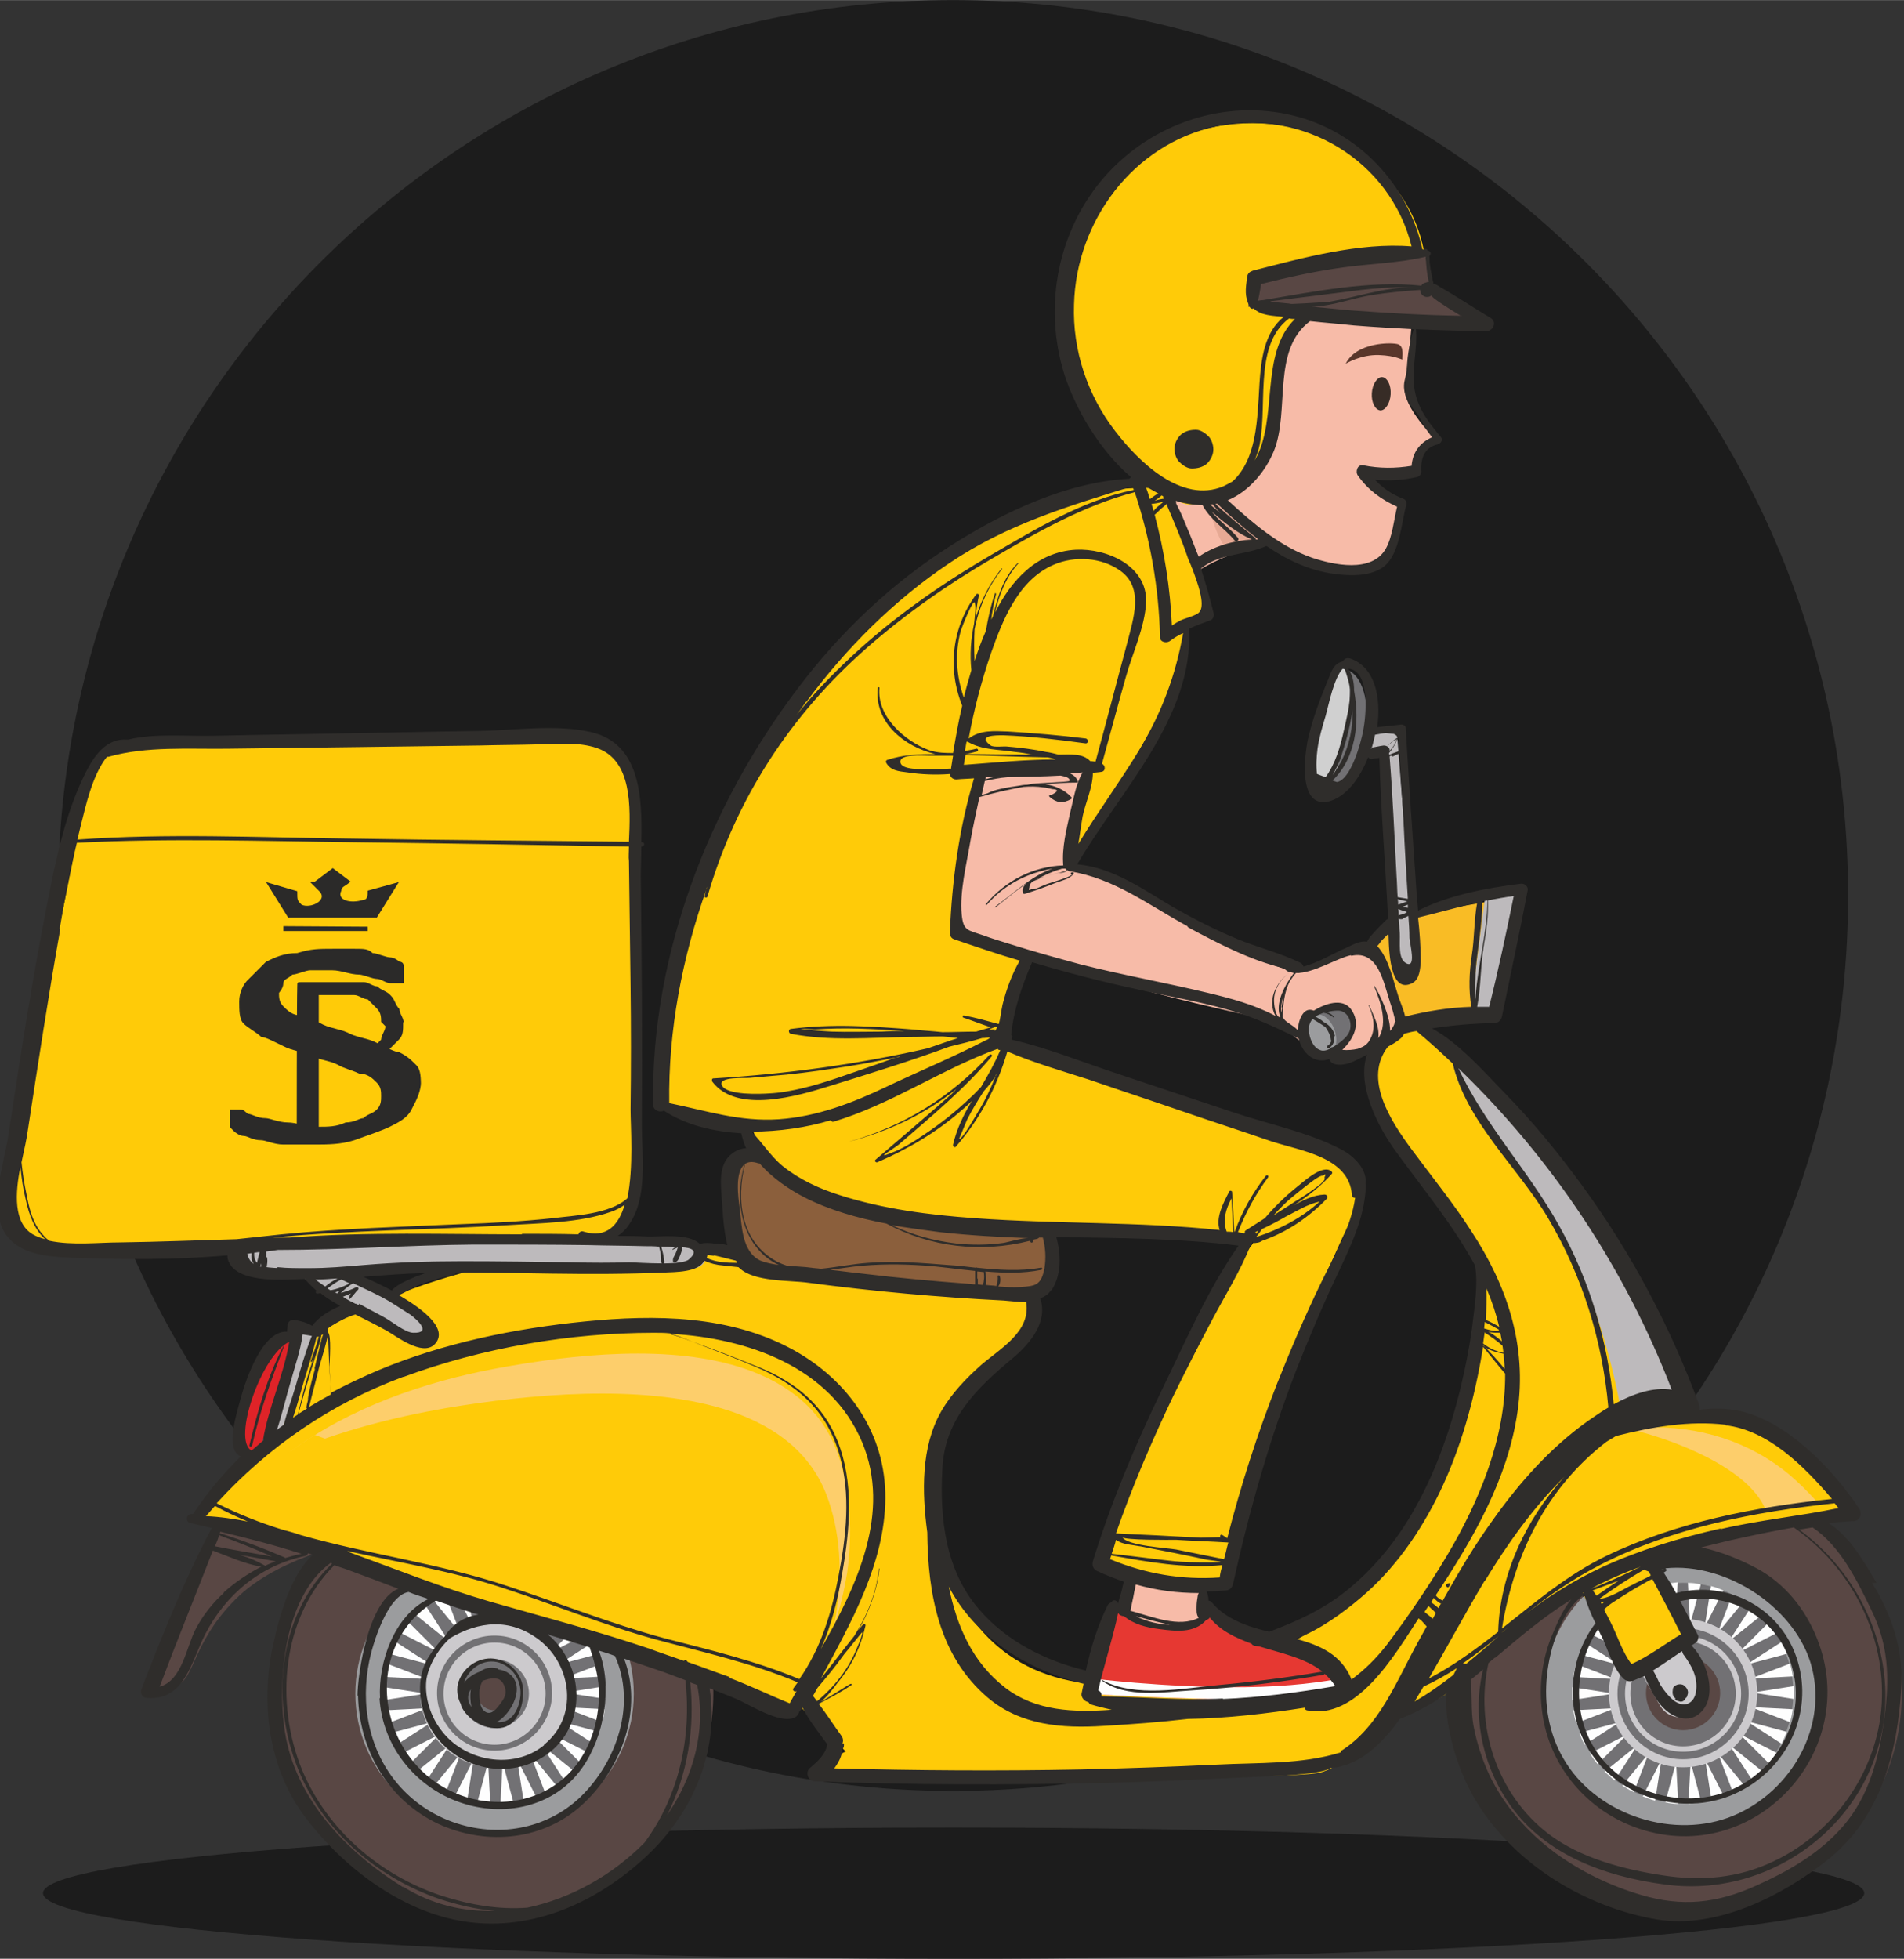 <?xml version="1.0" encoding="UTF-8"?> <!-- Creator: CorelDRAW 2020 (64-Bit) --> <svg xmlns="http://www.w3.org/2000/svg" xmlns:xlink="http://www.w3.org/1999/xlink" xmlns:xodm="http://www.corel.com/coreldraw/odm/2003" xml:space="preserve" width="133.692mm" height="137.479mm" style="shape-rendering:geometricPrecision; text-rendering:geometricPrecision; image-rendering:optimizeQuality; fill-rule:evenodd; clip-rule:evenodd" viewBox="0 0 3542 3642"><rect x="0" y="0" width="3542" height="3642" fill="#333333" stroke="none"/> <defs> <style type="text/css"> <![CDATA[ .str0 {stroke:#FFCB08;stroke-width:2;stroke-miterlimit:22.926} .fil0 {fill:#1C1C1C} .fil20 {fill:#2B2A29} .fil18 {fill:#2F2D2B} .fil15 {fill:#372C26} .fil16 {fill:#59362A} .fil1 {fill:#594744} .fil3 {fill:#727174} .fil12 {fill:#8B5F3C} .fil2 {fill:#9B9C9E} .fil11 {fill:#BDBABC} .fil5 {fill:#CCCACD} .fil17 {fill:#D0D0D0} .fil10 {fill:#DF2328} .fil14 {fill:#E63832} .fil9 {fill:#E6A994} .fil8 {fill:#F7BBA8} .fil13 {fill:#F9BC25} .fil7 {fill:#FDCE6B} .fil4 {fill:#FEFEFE} .fil6 {fill:#FFCB08} .fil19 {fill:#2B2A29;fill-rule:nonzero} ]]> </style> </defs> <g id="Слой_x0020_1">  <path class="fil0" d="M3438 1665c0,919 -745,1665 -1665,1665 -919,0 -1665,-745 -1665,-1665 0,-919 745,-1665 1665,-1665 919,0 1665,745 1665,1665z"></path> <path class="fil0" d="M1774 3642c936,0 1694,-54 1694,-122 0,-67 -758,-122 -1694,-122 -936,0 -1694,55 -1694,122 0,67 758,122 1694,122z"></path> <path class="fil1" d="M920 3555c224,0 407,-183 407,-407 0,-224 -183,-407 -407,-407 -224,0 -407,183 -407,407 0,224 183,407 407,407z"></path> <path class="fil2" d="M920 3408c143,0 259,-116 259,-259 0,-143 -116,-259 -259,-259 -143,0 -259,116 -259,259 0,143 116,259 259,259z"></path> <path class="fil3" d="M920 2943c113,0 205,92 205,205 0,113 -92,205 -205,205 -113,0 -205,-92 -205,-205 0,-113 92,-205 205,-205z"></path> <path class="fil4" d="M887 2945c8,-1 16,-2 24,-3l-4 78 -20 -75zm-42 11c8,-3 15,-5 23,-8l12 77 -35 -69 0 0 0 0zm-38 20l49 60 -28 -73c-7,4 -14,8 -21,12l0 0zm-33 27l61 49 -42 -65c-6,5 -12,11 -18,16l0 0 0 0zm-27 34c4,-7 9,-13 14,-20l55 55 -69 -35 0 0zm-19 39l75 20 -65 -42c-4,7 -7,15 -10,22l0 0 0 0zm-11 42c1,-8 3,-16 5,-24l73 28 -78 -4 0 0 0 0zm-2 43c0,-4 0,-8 0,-12 0,-4 0,-8 0,-12l77 12 -77 12 0 0zm7 43c-2,-8 -4,-16 -5,-24l78 -4 -73 28 0 0 0 0zm16 40l65 -42 -75 20c3,8 6,15 10,22l0 0zm24 36c-5,-6 -10,-13 -14,-20l69 -35 -55 55 0 0 0 0zm31 30c-6,-5 -12,-11 -18,-16l61 -49 -42 65 0 0 0 0zm36 23l28 -73 -49 60c7,4 14,9 21,12l0 0zm40 15c-8,-2 -16,-5 -23,-8l35 -69 -12 77 0 0 0 0zm43 6c-8,0 -16,-1 -24,-3l20 -75 4 78 0 0zm43 -3c-8,1 -16,2 -24,3l4 -78 20 75 0 0zm42 -11c-8,3 -15,5 -23,8l-12 -77 35 69 0 0zm38 -20l-49 -60 28 73c7,-4 14,-8 21,-12l0 0zm33 -27l-61 -49 42 65c6,-5 12,-11 18,-16l0 0 0 0zm27 -34c-4,7 -9,13 -14,20l-55 -55 69 35 0 0zm19 -39l-75 -20 65 42c4,-7 7,-15 10,-22l0 0 0 0zm11 -42c-1,8 -3,16 -5,24l-73 -28 78 4 0 0 0 0zm2 -43c0,4 0,8 0,12 0,4 0,8 0,12l-77 -12 77 -12 0 0zm-7 -42c2,8 4,16 5,24l-78 4 73 -28 0 0 0 0zm-16 -40l-65 42 75 -20c-3,-8 -6,-15 -10,-22l0 0 0 0zm-24 -36c5,6 10,13 14,20l-69 35 55 -55 0 0zm-31 -30c6,5 12,11 18,16l-61 49 42 -65 0 0 0 0zm-36 -23l-28 73 49 -60c-7,-4 -14,-9 -21,-12l0 0zm-40 -15c8,2 16,5 23,8l-35 69 12 -77 0 0zm-43 -6c8,0 16,1 24,3l-20 75 -4 -78 0 0z"></path> <path class="fil5" d="M920 3286c76,0 138,-62 138,-138 0,-76 -62,-138 -138,-138 -76,0 -138,62 -138,138 0,76 62,138 138,138z"></path> <path class="fil3" d="M920 3054c-52,0 -95,42 -95,95 0,52 42,95 95,95 52,0 95,-42 95,-95 0,-52 -42,-95 -95,-95zm0 -13c59,0 107,48 107,107 0,59 -48,107 -107,107 -59,0 -107,-48 -107,-107 0,-59 48,-107 107,-107l0 0z"></path> <path class="fil3" d="M920 3213c35,0 64,-29 64,-64 0,-35 -29,-64 -64,-64 -35,0 -64,29 -64,64 0,35 29,64 64,64z"></path> <path class="fil1" d="M920 3180c18,0 32,-14 32,-32 0,-18 -14,-32 -32,-32 -18,0 -32,14 -32,32 0,18 14,32 32,32z"></path> <path class="fil6" d="M262 1376l816 0c56,0 102,46 102,102l0 739c0,56 -46,102 -102,102l-965 0c-56,0 -113,-47 -102,-102l149 -739c11,-55 46,-102 102,-102z"></path> <path class="fil6" d="M187 1579l-130 647c-5,27 34,47 57,47l965 0c31,0 56,-25 56,-56l0 -638 -947 0 0 0zm75 -157c-34,0 -51,36 -57,65l-10 52 939 0 0 -61c0,-31 -25,-56 -56,-56l-816 0 0 0 0 0z"></path> <path class="fil6" d="M84 2231c3,7 22,14 29,14l965 0c15,0 28,-13 28,-28l0 -739c0,-15 -13,-28 -28,-28l-816 0c-18,0 -27,29 -29,43l-148 738z"></path> <path class="fil1" d="M3131 3555c224,0 407,-183 407,-407 0,-224 -183,-407 -407,-407 -224,0 -407,183 -407,407 0,224 183,407 407,407z"></path> <path class="fil2" d="M3131 3408c143,0 259,-116 259,-259 0,-143 -116,-259 -259,-259 -143,0 -259,116 -259,259 0,143 116,259 259,259z"></path> <path class="fil3" d="M3131 2943c113,0 205,92 205,205 0,113 -92,205 -205,205 -113,0 -205,-92 -205,-205 0,-113 92,-205 205,-205z"></path> <path class="fil4" d="M3097 2945c8,-1 16,-2 24,-3l-4 78 -20 -75zm-42 11c8,-3 15,-5 23,-8l12 77 -35 -69 0 0 0 0zm-38 20l49 60 -28 -73c-7,4 -14,8 -21,12l0 0zm-33 27l61 49 -42 -65c-6,5 -12,11 -18,16l0 0 0 0zm-27 34c4,-7 9,-13 14,-20l55 55 -69 -35 0 0zm-19 39l75 20 -65 -42c-4,7 -7,15 -10,22l0 0 0 0zm-11 42c1,-8 3,-16 5,-24l73 28 -78 -4 0 0 0 0zm-2 43c0,-4 0,-8 0,-12 0,-4 0,-8 0,-12l77 12 -77 12 0 0zm7 43c-2,-8 -4,-16 -5,-24l78 -4 -73 28 0 0 0 0zm16 40l65 -42 -75 20c3,8 6,15 10,22l0 0zm24 36c-5,-6 -10,-13 -14,-20l69 -35 -55 55 0 0zm31 30c-6,-5 -12,-11 -18,-16l61 -49 -42 65 0 0 0 0zm36 23l28 -73 -49 60c7,4 14,9 21,12l0 0zm40 15c-8,-2 -16,-5 -23,-8l35 -69 -12 77 0 0 0 0zm43 6c-8,0 -16,-1 -24,-3l20 -75 4 78 0 0zm43 -3c-8,1 -16,2 -24,3l4 -78 20 75 0 0zm42 -11c-8,3 -15,5 -23,8l-12 -77 35 69 0 0zm38 -20l-49 -60 28 73c7,-4 14,-8 21,-12l0 0zm33 -27l-61 -49 42 65c6,-5 12,-11 18,-16l0 0 0 0zm27 -34c-4,7 -9,13 -14,20l-55 -55 69 35 0 0zm19 -39l-75 -20 65 42c4,-7 7,-15 10,-22l0 0 0 0zm11 -42c-1,8 -3,16 -5,24l-73 -28 78 4 0 0 0 0zm2 -43c0,4 0,8 0,12 0,4 0,8 0,12l-77 -12 77 -12 0 0zm-7 -42c2,8 4,16 5,24l-78 4 73 -28 0 0 0 0zm-16 -40l-65 42 75 -20c-3,-8 -6,-15 -10,-22l0 0 0 0zm-24 -36c5,6 10,13 14,20l-69 35 55 -55 0 0zm-31 -30c6,5 12,11 18,16l-61 49 42 -65 0 0 0 0zm-36 -23l-28 73 49 -60c-7,-4 -14,-9 -21,-12l0 0zm-40 -15c8,2 16,5 23,8l-35 69 12 -77 0 0zm-43 -6c8,0 16,1 24,3l-20 75 -4 -78 0 0z"></path> <path class="fil5" d="M3131 3286c76,0 138,-62 138,-138 0,-76 -62,-138 -138,-138 -76,0 -138,62 -138,138 0,76 62,138 138,138z"></path> <path class="fil3" d="M3131 3051c54,0 98,44 98,98 0,54 -44,98 -98,98 -54,0 -98,-44 -98,-98 0,-54 44,-98 98,-98z"></path> <path class="fil1" d="M3131 3079c38,0 69,31 69,69 0,38 -31,69 -69,69 -38,0 -69,-31 -69,-69 0,-38 31,-69 69,-69z"></path> <path class="fil3" d="M3131 3041c-59,0 -108,48 -108,108 0,59 48,108 108,108 59,0 108,-48 108,-108 0,-59 -48,-108 -108,-108zm0 -14c67,0 122,55 122,122 0,67 -55,122 -122,122 -67,0 -122,-55 -122,-122 0,-67 55,-122 122,-122l0 0z"></path> <path class="fil5" d="M2890 2742l7 -4c20,-12 46,-5 58,16l214 371c12,20 5,47 -16,58l-7 4c-20,12 -46,5 -58,-16l-214 -371c-12,-20 -5,-46 16,-58z"></path> <polygon class="fil6" points="2896,2880 3014,2812 3149,3046 3031,3113 "></polygon> <path class="fil6" d="M2517 3198c0,0 94,2 176,-50 82,-52 139,-188 362,-248 223,-60 389,-82 389,-82 0,0 -112,-209 -382,-201 -270,8 -432,372 -432,372l-112 210 0 0z"></path> <path class="fil7" d="M3378 2790c-16,-18 -34,-35 -49,-48 -76,-63 -169,-91 -267,-88 -11,0 -21,1 -31,3 78,18 222,71 254,151 13,-3 27,-5 40,-8 18,-3 35,-7 53,-10l0 0z"></path> <path class="fil6" d="M2517 3198c0,0 94,2 176,-50 29,-18 55,-47 87,-80 7,-16 12,-33 16,-49 31,-123 114,-297 225,-365 25,-15 47,-27 66,-37 -8,0 -17,0 -26,0 -270,8 -432,372 -432,372l-112 210 0 0z"></path> <path class="fil8" d="M2173 1099c0,0 76,-63 160,-81 84,-18 128,-23 128,-23l-155 -141 -178 78 45 166 0 0z"></path> <path class="fil9" d="M2287 1032c15,-6 31,-11 47,-14 84,-18 128,-23 128,-23l-155 -141 -59 26c-3,64 8,106 40,152l0 0z"></path> <path class="fil10" d="M556 2489c0,0 -26,-6 -39,4 -13,11 -92,167 -77,193 15,26 66,24 66,24l50 -221 0 0z"></path> <polygon class="fil11" points="645,2482 592,2478 551,2470 475,2726 542,2735 "></polygon> <path class="fil6" d="M487 2763l105 -284c0,0 233,-153 569,-153 336,0 756,79 756,79 0,0 27,40 -10,79 -37,39 -126,79 -160,194 -34,115 -5,409 260,451 265,42 546,-115 656,-333 110,-218 102,-444 76,-512 -26,-68 40,-70 40,-70l116 212 -29 179 -262 511 -157 141 -512 18 -341 2c0,0 -213,-212 -255,-246 -42,-34 -853,-267 -853,-267l0 0z"></path> <path class="fil6" d="M1744 2855c23,119 96,247 263,273 265,42 546,-115 656,-333 110,-218 102,-444 76,-512 -6,-17 -7,-30 -5,-39 8,2 15,5 22,10 79,51 119,249 100,371l-169 330c-67,108 -129,203 -129,203l0 0c0,0 -510,70 -667,9 -157,-61 -148,-311 -148,-311l0 0 0 0z"></path> <path class="fil6 str0" d="M487 2763l69 -187c84,-58 207,-117 382,-149 433,-81 620,26 675,184 55,158 6,341 -36,401 -42,60 -89,90 -89,90 0,0 -42,-16 -116,-43 -14,-13 -26,-24 -33,-29 -42,-34 -853,-267 -853,-267l0 0z"></path> <path class="fil1" d="M673 2864c0,0 -147,27 -228,103 -81,76 -84,149 -110,163 -26,15 -53,19 -53,19 0,0 108,-294 141,-326 32,-32 250,40 250,40l0 0z"></path> <path class="fil12" d="M1359 2189c0,0 -6,133 45,170l522 57c27,-21 53,-65 34,-105 -20,-41 -226,-81 -304,-102 -78,-22 -301,-96 -296,-20l0 0z"></path> <path class="fil6" d="M2631 1902c0,0 -102,48 -84,131 18,82 228,280 260,499 32,220 -289,667 -367,693 -78,26 -780,18 -835,23 -55,5 -79,53 -79,53 0,0 861,11 929,-5 68,-16 191,-162 268,-322 78,-160 136,-249 218,-304 82,-55 124,-84 124,-84 0,0 3,-84 -2,-94 -5,-10 -132,-338 -433,-591l0 0z"></path> <path class="fil6" d="M373 2827c0,0 113,-239 546,-320 433,-81 620,26 675,184 55,158 6,341 -36,401 -42,60 -89,90 -89,90 0,0 -538,-208 -1097,-355l0 0z"></path> <path class="fil7" d="M1550 3027c13,-34 21,-74 26,-103 10,-72 7,-150 -17,-220 -29,-82 -92,-131 -173,-159 -138,-47 -320,-27 -461,-1 -135,25 -274,73 -386,156 92,-39 193,-65 291,-82 156,-26 360,-45 514,1 90,27 161,77 193,159 27,70 30,147 19,220 -1,9 -3,18 -5,29l0 0z"></path> <path class="fil6" d="M2757 2253c0,0 47,97 68,124 21,27 91,40 97,40 6,0 -44,-104 -84,-140 -40,-36 -81,-24 -81,-24l0 0z"></path> <path class="fil13" d="M2482 1929c3,-8 36,-158 100,-200 65,-42 244,-60 244,-60l-48 215c0,0 -97,0 -296,45l0 0z"></path> <path class="fil11" d="M2761 1673c38,-6 67,-9 67,-9l-50 224c0,0 -14,0 -44,3l28 -218 0 0z"></path> <path class="fil11" d="M2707 1971c0,0 -10,24 23,69 32,45 162,213 215,339 53,126 72,253 72,253 0,0 89,-23 97,-29 8,-6 -82,-233 -191,-384 -57,-79 -136,-189 -215,-248l0 0z"></path> <path class="fil8" d="M2131 2839c0,0 -57,178 -57,191 0,12 107,42 107,42l55 -6c0,0 -8,-52 8,-142 16,-90 0,-118 -113,-84l0 0z"></path> <path class="fil6" d="M1390 2039c0,0 -11,152 187,208 199,57 759,58 759,58 -82,107 -156,262 -204,380 -78,189 -84,221 -84,221 0,0 46,36 109,44 63,9 113,-6 113,-6 63,-238 155,-503 268,-727l-25 -57c-164,-56 -718,-243 -808,-262 -107,-23 -317,139 -317,139l0 0z"></path> <path class="fil14" d="M2067 2991c-18,56 -53,158 -53,158 0,0 102,7 273,11 171,4 225,-18 225,-18 0,0 -27,-45 -42,-55 -15,-10 -121,-31 -186,-65 -11,-6 -20,-12 -27,-18 -31,13 -64,25 -83,23 -25,-2 -72,-21 -107,-37l0 0z"></path> <path class="fil4" d="M2025 3119l-10 30c0,0 102,7 273,11 171,4 225,-18 225,-18 0,0 -6,-10 -15,-22 -36,7 -96,16 -183,17 -153,1 -290,-17 -290,-17l0 0z"></path> <path class="fil8" d="M2630 539c0,0 -6,126 -17,169 -10,43 51,100 56,109 4,10 -28,17 -33,27 -5,10 -6,38 -6,38 0,0 -33,6 -63,2 -30,-4 -35,-8 -35,-8 12,26 34,42 78,56 0,0 -20,79 -22,92 -2,14 -13,31 -48,35 -35,4 -83,-2 -179,-62 -96,-60 -97,-94 -112,-125 -14,-31 -14,-57 -14,-57 0,0 -36,-6 -42,-52 -5,-46 19,-99 46,-115 28,-16 48,-3 54,20 6,23 3,37 3,37l31 1c0,0 12,-34 36,-63 25,-30 46,-119 44,-124 -2,-5 203,-17 222,20l0 0z"></path> <path class="fil15" d="M2571 701c10,1 17,15 16,32 -1,17 -10,30 -19,30 -10,-1 -17,-15 -16,-32 1,-17 10,-30 19,-30z"></path> <path class="fil16" d="M2502 677c3,-2 30,-18 63,-17 32,1 45,10 44,8 -1,-3 4,-24 -8,-28 -12,-4 -79,-4 -98,37l0 0z"></path> <path class="fil6" d="M1873 1923c0,0 -210,101 -333,158 -123,57 -310,-21 -310,-21 -38,-499 474,-1181 924,-1152 0,0 58,100 61,175 12,281 -241,419 -342,840l0 0z"></path> <path class="fil8" d="M1845 1378c-52,170 -67,355 -67,355 183,66 397,125 598,166 0,0 69,70 118,70 48,0 124,-40 120,-57 -4,-17 -37,-112 -54,-131 -17,-19 -50,-10 -65,-3 -15,6 -80,31 -80,31 -176,-49 -243,-143 -422,-198 0,0 18,-91 53,-245 -69,-14 -123,-18 -200,12l0 0z"></path> <path class="fil6" d="M1787 1349c-6,29 -10,59 -12,88 52,-1 168,-4 260,-4 5,0 9,0 13,0 5,-42 11,-88 20,-130 27,-132 91,-202 13,-248 -218,-128 -277,210 -295,293l0 0z"></path> <path class="fil3" d="M2441 1906l4 -19c0,0 31,-10 47,-12 16,-1 30,31 24,46 -6,15 -39,36 -39,36l-36 -51 0 0z"></path> <path class="fil2" d="M2445 1887c14,-5 31,8 38,29 7,21 1,41 -13,46 -14,5 -31,-8 -38,-29 -7,-21 -1,-41 13,-46z"></path> <path class="fil6" d="M2650 585c0,0 -108,-5 -175,-1 -67,4 -94,52 -103,118 -10,66 11,145 -63,199 -74,53 -110,34 -110,34 0,0 -216,-83 -214,-334 4,-532 738,-454 664,-16l0 0z"></path> <path class="fil1" d="M2331 529l-9 41c0,0 210,30 326,37 116,7 129,3 129,3l-115 -74 -7 -64c0,0 -223,22 -325,57l0 0z"></path> <path class="fil6" d="M2157 899l-43 5 51 288 81 -43c0,0 -23,-120 -89,-250l0 0z"></path> <path class="fil6" d="M586 2668c-28,17 -54,36 -79,57 -3,3 -7,6 -10,9l95 27 75 -63 -81 -30 0 0z"></path> <path class="fil11" d="M586 2333l203 117c30,17 12,63 -24,42l-249 -144c-9,-5 -15,-10 -19,-15l89 0 0 0z"></path> <path class="fil3" d="M586 2333l72 42 -95 1 -47 -27c-9,-5 -15,-10 -19,-15l89 0 0 0z"></path> <path class="fil11" d="M465 2310l825 0c13,0 24,11 24,24l0 0c0,13 -11,24 -24,24l-825 0c-13,0 -24,-11 -24,-24l0 0c0,-13 11,-24 24,-24z"></path> <polygon class="fil6" points="1181,1553 1181,1582 139,1582 145,1553 "></polygon> <path class="fil11" d="M2526 1390l48 5 31 421c0,0 2,11 13,11 11,1 16,-12 16,-12l-35 -450 -70 -7c0,0 -13,11 -2,31l0 0z"></path> <path class="fil3" d="M2501 1244c33,6 50,63 38,128 -12,65 -48,112 -81,106 -1,0 -2,-1 -3,-1l43 -233c1,0 2,0 3,0l0 0z"></path> <path class="fil17" d="M2498 1243c15,3 17,57 5,122 -12,65 -33,115 -48,112 -15,-3 -17,-57 -5,-122 12,-65 33,-115 48,-112z"></path> <path class="fil18" d="M2217 871c10,0 19,-2 27,-8 7,-6 12,-15 13,-24 1,-9 -2,-20 -8,-27 -6,-6 -15,-13 -24,-13 -10,0 -19,2 -27,8 -7,6 -12,15 -13,24 -1,9 2,20 8,27 6,6 15,13 24,13z"></path> <path class="fil18" d="M528 2503c0,-1 -1,-1 -1,0 -30,58 -48,121 -63,184 -1,3 4,4 5,1 14,-64 36,-123 59,-184z"></path> <path class="fil18" d="M2696 2943c-1,1 -2,1 -4,2 -5,3 2,10 4,4 1,-1 1,-2 2,-3 1,-2 -1,-3 -3,-2z"></path> <path class="fil18" d="M3116 3160c1,1 3,2 4,2 1,1 2,1 3,1 0,0 0,0 0,0 4,2 9,1 12,-4 0,0 1,-2 2,-3 0,1 0,1 1,-1 1,-1 1,-2 1,-3 3,-6 0,-13 -5,-17 0,0 -1,-1 -1,-1 -6,-5 -19,-2 -21,6 0,0 0,1 0,1 -1,6 -1,13 5,17l0 0z"></path> <path class="fil18" d="M3503 3211c-11,72 -32,141 -83,194 -42,45 -97,76 -153,101 -73,33 -138,40 -215,17 -57,-17 -111,-43 -159,-78 -51,-38 -94,-86 -122,-144 -14,-30 -24,-61 -30,-93 -5,-28 -2,-57 -5,-85 8,-6 16,-13 23,-19 -20,83 -3,171 44,243 65,100 181,142 295,157 217,29 420,-144 409,-368 -6,-116 -67,-224 -160,-292 8,-1 17,-3 25,-4 51,34 83,99 109,153 36,72 34,141 22,218l0 0zm-871 -48c5,-9 11,-18 16,-27 22,-10 43,-22 63,-35 0,0 0,1 -1,1 -2,4 -4,8 -6,12 -23,18 -47,35 -73,50l0 0zm-137 95c-73,23 -155,19 -231,23 -84,4 -169,7 -254,9 -153,3 -305,2 -458,-2 8,-11 15,-24 15,-36 0,0 1,-1 1,-1 2,-2 2,-5 2,-8 0,-2 -2,-2 -3,-1 2,-4 2,-10 -2,-15 -14,-19 -27,-40 -42,-59 21,-11 42,-22 61,-35 1,-1 0,-3 -2,-2 -8,4 -41,26 -55,33 10,-7 26,-28 31,-35 26,-31 43,-66 52,-106 1,-3 -3,-5 -5,-2 -3,3 -5,7 -8,10 20,-35 34,-72 39,-114 0,-1 -1,-1 -1,0 -5,46 -22,87 -46,125 -21,26 -41,53 -62,79 57,-105 119,-215 120,-335 1,-120 -68,-219 -171,-276 -118,-65 -257,-66 -388,-53 -131,13 -263,40 -385,91 -30,13 -60,27 -88,42 -2,-40 -4,-80 -5,-120 2,-2 5,-3 7,-5 14,-9 28,-16 44,-21 20,10 40,20 58,30 18,10 66,48 89,26 27,-27 -16,-63 -66,-92 12,-5 24,-13 36,-18 21,-8 42,-15 64,-19 3,-1 6,-3 7,-5 59,0 118,1 177,2 70,1 140,1 210,-2 18,-1 64,0 74,-22 11,5 23,8 36,9 9,1 18,2 28,3 0,0 0,1 1,1 27,27 94,23 129,28 121,16 242,27 363,33 13,1 28,3 42,3 9,55 -48,86 -84,117 -28,25 -55,53 -74,86 -38,66 -36,151 -26,225 1,115 22,230 112,307 61,52 139,58 216,53 52,-3 105,-7 157,-13 73,-1 147,-10 218,-21 -1,2 0,4 3,5 92,19 162,-100 208,-171 2,2 4,3 6,5 3,3 6,7 9,10 -5,9 -10,18 -15,27 -42,76 -73,160 -145,205l0 0zm-1138 -140c-26,-9 -52,-19 -78,-28 -1,-3 -4,-4 -7,-2 -22,-8 -44,-15 -65,-23 -98,-33 -197,-59 -295,-87 -90,-26 -177,-61 -265,-93 0,0 0,-1 0,-1 95,21 192,37 284,67 96,31 190,70 288,97 89,24 180,44 265,80 -3,4 -5,7 -8,11 -3,4 3,8 6,5 -4,7 -8,14 -12,21 0,1 0,1 -1,2 -37,-15 -74,-33 -111,-47l0 0zm-116 257c38,-75 52,-162 43,-247 4,2 9,3 13,5 17,87 -8,172 -56,242l0 0zm-491 134c-105,-65 -200,-163 -220,-289 -15,-95 -1,-252 85,-314 1,0 2,1 3,1 -95,91 -113,238 -72,359 42,127 147,222 272,265 34,11 68,19 103,22 -59,2 -118,-12 -171,-45l0 0zm-220 -613c-39,-17 -79,-32 -120,-45 -1,0 -2,0 -2,1 1,-1 1,-3 2,-4 51,12 101,25 151,41 -10,2 -21,5 -31,8zm-114 66c-21,19 -39,42 -52,67 -17,32 -25,96 -67,107 32,-85 66,-168 99,-253 29,11 60,25 90,30 -25,13 -49,29 -70,48l0 0zm-16 -87c3,-7 6,-15 8,-22 0,1 0,1 1,2 33,12 65,25 97,39 -35,-6 -71,-12 -106,-19l0 0zm93 36c-14,-8 -30,-15 -47,-20 22,4 45,8 67,12 -7,3 -14,5 -21,9zm-93 -111c20,11 40,20 61,29 -26,-5 -52,-9 -78,-10 6,-6 11,-13 17,-19l0 0zm266 352c2,102 56,195 149,239 91,42 200,31 273,-40 70,-67 108,-175 73,-267 25,8 50,17 74,25 13,5 27,10 40,15 12,106 -12,216 -76,302 -59,60 -137,104 -218,121 -52,4 -106,-5 -159,-22 -115,-38 -213,-122 -260,-234 -51,-125 -38,-282 60,-381 0,0 0,0 0,0 10,4 21,7 31,11 30,11 59,22 88,33 -56,22 -76,159 -76,200l0 0zm40 5c5,89 66,165 149,194 82,29 177,9 228,-64 40,-56 58,-149 31,-218 10,3 20,6 30,10 40,89 4,196 -64,262 -64,61 -155,76 -237,47 -81,-29 -138,-96 -156,-179 -9,-40 -8,-82 0,-121 6,-30 33,-121 73,-128 12,5 25,9 37,13 -64,31 -94,119 -90,185l0 0zm120 -113c-12,12 -22,26 -30,39 -19,32 -18,72 -6,107 32,88 140,127 220,77 80,-50 81,-161 15,-223 -2,-2 -4,-3 -6,-5 26,8 52,16 78,24 8,24 15,49 17,75 2,45 -8,91 -32,129 -46,74 -135,99 -216,74 -163,-52 -202,-277 -55,-365 26,9 52,18 79,26 -26,4 -48,17 -63,41l0 0zm186 201c-58,47 -149,30 -192,-29 -19,-25 -30,-59 -27,-91 3,-25 20,-57 44,-79 54,-32 112,-38 166,3 62,48 73,144 9,195l0 0zm236 -765c142,8 297,61 356,202 54,130 -9,265 -77,384 20,-45 32,-93 40,-142 14,-81 22,-167 -9,-245 -27,-68 -79,-109 -144,-136 -46,-19 -94,-37 -141,-54 -8,-3 -17,-6 -25,-8zm264 674c3,-5 6,-11 9,-16 16,-19 33,-39 47,-59 5,-7 11,-13 16,-20 2,-2 19,-24 20,-24 2,1 -7,23 -8,25 -16,41 -42,75 -76,103 -2,-3 -5,-6 -7,-9l0 0zm-761 -594c146,-54 309,-82 465,-82 10,0 20,0 30,1 23,7 45,17 66,25 31,12 63,24 93,37 78,33 133,81 157,165 21,73 12,151 -2,224 -13,69 -33,135 -73,192 -81,-34 -166,-54 -251,-76 -100,-27 -197,-66 -295,-98 -124,-41 -256,-58 -382,-94 -11,-4 -23,-7 -34,-10 -42,-13 -82,-29 -122,-49 96,-105 212,-185 347,-235l0 0zm-213 -65c-10,62 -39,122 -49,184 -7,6 -14,12 -21,18 -37,-19 19,-179 70,-202l0 0zm42 -11c-12,30 -21,62 -30,93 -7,24 -16,48 -22,72 -4,3 -9,6 -13,10 10,-30 17,-61 26,-91 8,-29 18,-57 22,-87 6,1 12,2 18,3l0 0zm17 -1c1,-1 2,-1 4,-2 -5,11 -9,23 -13,34 4,-10 7,-21 10,-32l0 0zm-8 3c1,0 3,-1 4,-1 -4,16 -10,31 -15,46 -1,1 1,2 2,1 3,-6 5,-11 7,-17 -14,38 -24,76 -33,115 -3,2 -6,4 -9,6 8,-23 14,-47 21,-70 8,-27 17,-53 23,-81l0 0zm-3 59c-8,28 -14,54 -13,58 -2,7 -3,12 -3,14 0,1 0,1 1,2 -5,3 -11,7 -16,10 8,-30 38,-131 47,-150 0,0 0,0 0,0 -4,9 -10,37 -17,66l0 0zm27 -4c1,17 1,35 2,52 -13,7 -27,15 -40,23 6,-25 13,-50 19,-75 2,-7 19,-62 16,-64 7,6 3,53 3,64l0 0zm19 -141c-2,2 -3,3 -5,5 -1,-1 -3,-2 -4,-2 3,-1 6,-2 9,-3zm-45 -21c14,0 27,-1 41,-2 -8,4 -16,9 -23,15 -6,-4 -12,-8 -18,-13l0 0zm143 21c-19,-10 -38,-19 -54,-26 38,-3 75,-6 113,-7 1,0 2,0 2,0 -5,2 -9,4 -14,5 -15,7 -36,14 -48,27l0 0zm-120 -5c8,-6 16,-12 25,-16 5,2 10,5 15,7 -1,1 -2,1 -3,2 -10,5 -21,9 -32,11 -2,-1 -4,-2 -6,-4zm57 32c-2,-2 -4,-3 -6,-3 -8,-4 -16,-8 -23,-13 5,-2 10,-4 15,-6 -2,2 -3,5 -4,8 -1,2 2,3 3,1 5,-5 9,-11 14,-16 2,-2 0,-6 -3,-5 -9,5 -19,8 -29,11 6,-6 13,-12 21,-17 1,0 1,-1 2,-1 23,11 46,21 68,34 13,8 25,16 38,24 15,11 40,35 6,34 -15,0 -40,-21 -53,-28 -16,-9 -32,-17 -48,-26l0 0zm-151 -69c-7,-1 -14,-1 -20,-2 1,-6 2,-11 1,-17 0,-1 -1,-2 -2,-2 0,-3 0,-6 0,-10 7,-1 15,-2 22,-3 122,0 244,-9 365,-10 71,0 141,0 212,1 35,1 71,1 106,2 9,0 18,0 26,1 3,10 4,19 4,29 0,1 1,2 2,2 -26,0 -53,-2 -62,-2 -35,1 -69,1 -104,0 -69,-1 -138,-2 -207,-2 -61,0 -122,2 -182,7 -35,3 -70,6 -105,6 -19,0 -37,0 -56,-2l0 0zm-56 -27c3,0 5,-1 8,-1 -1,7 0,14 4,20 -6,-4 -10,-10 -12,-19l0 0zm-422 -162c2,21 5,42 10,62 6,28 16,55 36,73 -8,-2 -16,-5 -23,-9 -36,-21 -33,-76 -23,-126l0 0zm73 -442c9,-54 19,-107 32,-160 173,-9 346,-3 519,-1 169,2 339,5 508,8 0,10 -1,19 0,27 1,77 2,154 3,231 1,77 1,154 0,231 0,30 6,108 -6,165 -33,30 -100,32 -139,37 -56,6 -113,9 -170,11 -111,5 -223,8 -334,19 -28,3 -56,6 -84,9 -72,2 -144,5 -217,6 -38,0 -89,6 -131,-3 -4,-3 -8,-6 -11,-10 -20,-21 -27,-51 -32,-78 -4,-19 -7,-38 -9,-58 5,-23 10,-45 12,-61 19,-124 38,-248 60,-372l0 0zm88 -320c1,0 2,0 3,0 71,-20 149,-14 222,-15 80,-1 159,-2 239,-3 77,-1 153,-2 230,-3 35,-1 71,-1 106,-2 36,-1 78,-5 112,7 65,23 62,109 59,174 -175,-2 -350,-3 -525,-6 -167,-2 -334,-10 -501,2 2,-8 4,-17 6,-25 9,-35 21,-94 49,-129l0 0zm279 941c-4,-5 -6,-12 -5,-19 3,0 6,-1 10,-1 -2,7 -3,13 -5,20l0 0zm7 7c0,0 -1,0 -1,0 1,-2 1,-4 2,-6 0,2 0,4 0,6zm486 -60c-142,0 -289,-5 -432,6 -11,0 -21,0 -31,0 145,-14 290,-14 435,-23 62,-4 135,-4 194,-25 9,-3 18,-8 25,-13 -11,38 -34,63 -76,50 -5,-2 -9,1 -10,5 -35,-1 -70,-1 -105,-1l0 0zm281 24c1,0 2,0 4,0 -2,1 -4,3 -5,4 0,0 0,1 0,1 3,-2 7,-3 10,-5 0,0 0,0 0,0 -1,4 -3,8 -4,11 -2,5 -6,9 -5,15 0,2 2,3 4,2 6,-2 8,-10 10,-15 2,-5 3,-9 3,-13 15,1 33,5 12,23 -6,5 -26,7 -47,7 1,0 2,-1 2,-2 -1,-10 -3,-20 -6,-29 8,0 16,0 23,1l0 0zm76 15c14,3 28,7 41,10 1,1 2,2 2,4 -20,0 -39,-1 -56,-9 0,-2 1,-4 1,-6 4,1 8,1 12,2l0 0zm57 -169c-22,74 -1,157 64,187 -13,-2 -24,-4 -34,-8 -35,-16 -35,-65 -39,-98 -3,-21 -9,-67 9,-81zm433 213c0,-5 0,-10 0,-14 4,0 8,1 12,1 0,0 0,0 0,0 1,6 1,11 0,17 0,2 -1,5 -2,7 -3,0 -6,-1 -9,-1 0,-4 0,-7 0,-11l0 0zm-4 10c-4,0 -7,-1 -11,-1 -66,-5 -133,-11 -199,-19 -20,-2 -40,-5 -60,-7 15,-2 29,-4 44,-6 44,-5 87,-5 131,-2 31,2 63,7 95,10 0,5 0,10 0,15 0,3 0,7 0,10l0 0zm-402 -225c0,0 0,0 1,0 23,27 56,49 83,63 47,24 100,39 153,49 82,44 176,55 267,32 0,1 1,1 1,2 2,4 7,-1 5,-4 3,-1 6,-1 8,-2 1,0 2,-1 3,-2 3,0 5,0 7,0 5,19 6,38 3,57 -6,32 -17,33 -44,35 -14,1 -28,0 -42,-1 4,-5 5,-13 3,-19 -1,-3 -5,-2 -4,1 1,6 -2,11 -2,17 0,0 0,0 0,0 -7,-1 -13,-1 -20,-2 2,-8 0,-18 -1,-25 35,3 70,4 104,-3 3,-1 2,-5 -1,-4 -39,7 -79,4 -119,0 0,-1 -1,-1 -2,0 -17,-2 -34,-4 -51,-5 -50,-4 -100,-8 -150,-4 -28,2 -57,8 -87,11 -6,-1 -12,-1 -18,-2 -13,-2 -30,-2 -46,-4 -6,-2 -11,-4 -17,-7 -68,-36 -77,-115 -60,-182 6,-4 14,-5 25,-1l0 0zm501 139c-14,0 -39,8 -47,9 -29,4 -58,4 -87,1 -42,-5 -82,-16 -120,-34 30,5 60,9 90,13 55,6 109,9 164,11 0,1 0,1 0,2l0 0zm-60 -304c0,1 -1,2 -1,3 -9,23 -20,46 -33,67 -3,5 -29,51 -35,50 0,0 12,-29 15,-36 9,-18 20,-36 31,-53 9,-10 17,-20 24,-31l0 0zm-304 88c108,-32 202,-98 307,-136 1,2 3,3 5,2 -10,24 -23,47 -36,69 -7,7 -13,14 -20,20 -26,25 -55,48 -85,68 -19,13 -41,27 -63,35 -32,13 7,-9 15,-16 60,-52 122,-103 173,-164 2,-2 -2,-5 -4,-3 -71,78 -161,134 -263,162 0,0 0,0 0,0 74,-19 142,-51 201,-98 -6,7 -13,13 -20,19 -43,38 -87,75 -130,112 -3,2 0,6 3,5 56,-24 109,-55 155,-95 7,-6 14,-12 21,-19 -15,25 -28,51 -35,81 -1,4 4,7 6,3 45,-52 76,-111 95,-176 49,21 101,36 151,52 58,20 116,39 174,59 55,19 111,37 166,56 55,18 145,29 150,100 0,4 3,5 6,5 -8,56 -38,106 -63,157 -30,62 -57,125 -82,188 -37,94 -68,191 -93,288 -3,-2 -6,-4 -9,-6 -3,-2 -6,2 -3,4 0,0 -31,1 -37,1 -19,-1 -39,-2 -58,-3 -33,-2 -66,-3 -100,-5 30,-86 66,-170 105,-252 24,-49 49,-98 75,-147 24,-45 52,-90 71,-138 2,-2 3,-4 3,-6 1,2 3,4 6,3 7,-1 7,-1 12,-4 46,-16 86,-43 120,-78 3,-3 1,-8 -4,-8 -21,1 -39,10 -57,20 26,-17 51,-36 71,-59 1,-1 0,-3 -1,-4 -17,-15 -55,22 -67,31 -21,17 -40,36 -57,56 -12,8 -24,15 -36,23 -1,1 -2,2 -1,4 0,0 0,0 -1,1 -4,-1 -8,-1 -12,-2 14,-36 33,-71 56,-102 2,-3 -2,-5 -4,-3 -25,32 -44,66 -58,104 0,0 -1,0 -1,0 -1,-25 -2,-49 -4,-74 0,-2 -4,-3 -5,-1 -11,21 -26,49 -18,72 -151,-16 -303,-11 -455,-22 -85,-6 -171,-17 -252,-43 -38,-12 -75,-29 -106,-54 -23,-19 -38,-44 -58,-64 52,0 104,-8 147,-21l0 0zm124 -122c-18,6 -36,13 -54,19 -41,14 -83,30 -125,40 -21,5 -42,9 -64,10 -14,1 -78,4 -87,-15 -8,-17 44,-13 52,-14 23,-2 45,-4 68,-6 40,-4 79,-10 118,-16 31,-5 61,-11 92,-17l0 0zm8 -47c-14,0 -27,0 -41,1 -31,0 -62,1 -93,0 -17,-1 -33,-2 -50,-4 -22,-3 10,0 19,0 55,-4 110,-1 166,3l0 0zm-366 -268c-1,6 -3,11 -4,17 -1,3 4,4 5,1 53,-182 154,-337 296,-462 73,-64 153,-120 236,-168 82,-48 170,-98 263,-122 29,88 45,178 47,270 0,9 12,11 18,7 8,-6 16,-11 25,-15 -14,79 -40,148 -82,218 -36,59 -77,115 -113,174 3,-17 5,-34 8,-51 5,-25 19,-54 19,-81 5,-1 11,-1 16,-2 8,-1 8,-12 1,-15 15,-54 29,-107 44,-160 12,-44 36,-94 38,-140 3,-68 -73,-101 -131,-98 -72,4 -120,57 -150,117 8,-34 21,-67 43,-91 1,-1 0,-2 -1,-1 -27,27 -37,63 -46,99 -1,2 -2,4 -3,6 2,-16 5,-32 9,-48 0,-1 -2,-2 -2,-1 -8,23 -13,47 -17,70 -8,18 -15,37 -21,56 -1,-20 -1,-40 0,-59 8,-41 25,-79 51,-112 1,-1 -1,-2 -1,-1 -22,28 -38,59 -48,92 1,-14 3,-28 6,-42 0,-3 -3,-4 -5,-2 -45,61 -54,138 -26,207 -7,29 -12,58 -17,88 -14,0 -28,0 -44,-5 -46,-17 -98,-63 -93,-116 0,-2 -3,-2 -3,0 -7,63 48,109 107,123 -30,0 -61,1 -90,11 -2,1 -2,3 -2,4 8,16 24,17 40,19 26,4 53,5 79,3 1,7 7,11 14,10 10,-1 20,-1 31,-2 -28,93 -41,190 -45,287 0,5 2,10 7,12 41,14 82,28 123,40 -15,26 -25,54 -32,82 -3,14 -4,26 -7,36 -22,-6 -43,-12 -65,-16 -2,-1 -3,3 -1,4 4,1 33,12 51,18 -9,3 -18,5 -27,8 -21,0 -42,1 -63,1 -18,-2 -37,-3 -55,-5 -76,-6 -151,-11 -227,-1 -5,1 -4,8 0,9 72,14 147,7 220,6 21,0 42,-1 63,-1 9,1 18,2 28,3 -19,6 -38,13 -56,19 -131,30 -265,48 -399,56 -3,0 -3,4 -2,6 46,61 161,26 219,8 74,-23 149,-46 222,-73 21,-5 41,-10 61,-16 5,0 10,-1 15,-1 -2,2 -5,4 -8,5 -60,31 -125,58 -186,87 -63,30 -128,55 -199,60 -73,5 -135,-16 -204,-30 -2,-135 24,-271 70,-400l0 0zm185 -344c74,-100 163,-189 266,-258 107,-72 221,-106 341,-143 1,2 1,4 2,7 -93,18 -183,73 -264,120 -86,50 -169,107 -244,174 -42,38 -83,79 -119,124 6,-8 12,-16 17,-24l0 0zm575 -503c-52,-67 -80,-151 -77,-236 4,-155 110,-298 264,-331 162,-34 324,63 364,223 -97,-8 -205,22 -295,45 -6,2 -10,5 -11,12 -3,24 -5,35 5,56 2,3 5,4 7,2 13,14 37,14 56,16 -36,29 -42,79 -45,124 -4,69 -5,140 -50,182 -5,3 -11,6 -17,9 -78,33 -158,-46 -201,-102l0 0zm644 -215c-68,-1 -137,-5 -205,-10 -25,-2 -50,-5 -74,-7 2,0 3,0 5,0 35,-2 70,-15 104,-21 31,-5 62,-8 93,-10 0,6 4,12 11,13 1,0 2,0 3,0 2,0 5,-1 7,-3 -2,3 28,22 56,39l0 0zm-101 106c-3,9 -5,19 -5,28 0,18 12,36 25,50 7,14 15,28 26,42 -23,10 -36,28 -38,53 -30,5 -60,5 -90,-1 -11,-2 -15,12 -10,19 19,27 44,45 73,58 -6,25 -9,57 -21,78 -26,46 -98,30 -137,17 -60,-21 -110,-64 -157,-107 39,-16 70,-53 86,-92 30,-75 -5,-187 67,-241 27,3 55,5 82,8 37,3 74,5 111,7 -9,29 -13,56 -13,82l0 0zm-282 310c0,-1 0,-2 -1,-3 -25,-20 -50,-41 -74,-63 1,0 2,0 3,-1 24,23 50,46 77,67 -2,0 -3,0 -5,0l0 0zm-80 -65c5,6 10,12 16,17 -7,-6 -14,-11 -21,-17 2,0 4,0 5,-1l0 0zm142 -346c4,1 8,1 11,1 -67,65 -30,187 -75,263 2,-5 4,-11 6,-16 22,-74 -12,-196 58,-248l0 0zm231 -58c-54,0 -104,18 -156,27 -2,0 -39,3 -70,4 -3,0 -5,-1 -8,-1 -10,-1 -21,-2 -31,-3 0,0 0,-1 0,-1 48,-6 96,-12 144,-18 30,-4 59,-7 89,-8 4,0 37,0 46,0 0,0 0,0 0,0 -2,0 -7,0 -14,0l0 0zm23 -56c0,4 1,7 1,11 1,12 2,23 5,35 -2,0 -5,1 -8,2 -3,1 -5,3 -6,5 -96,-10 -199,11 -295,27 0,0 -1,0 -1,0 -3,0 -6,1 -8,1 3,-10 4,-20 6,-31 51,-13 102,-24 153,-31 51,-7 104,-8 154,-20l0 0zm-425 550c-8,-21 -16,-41 -25,-62 -4,-10 -9,-20 -14,-30 0,-2 0,-4 -1,-5 16,5 33,8 50,8 14,27 41,43 60,66 3,4 9,-1 6,-5 -15,-18 -35,-31 -49,-49 23,20 47,40 75,52 -35,2 -72,13 -99,32 -1,-2 -2,-5 -3,-7l0 0zm-64 -94c-2,2 -5,4 -7,6 -4,3 -7,6 -10,10 -1,-4 -2,-8 -4,-13 7,-1 14,-2 21,-4zm1 -12c0,2 0,3 1,5 -6,1 -11,2 -17,4 4,-3 9,-6 13,-10 1,1 2,1 3,2l0 0zm-9 -5c-5,3 -11,7 -16,11 -2,-7 -4,-14 -7,-21 2,0 4,0 6,1 5,3 11,6 16,9l0 0zm76 221c-4,6 -28,12 -34,15 -6,3 -11,6 -17,10 -3,-70 -14,-138 -32,-206 5,-4 9,-9 14,-13 3,-2 5,-4 8,-7 1,2 2,3 2,5 13,31 26,61 37,93 1,4 4,10 7,17 0,2 1,3 2,5 10,27 24,65 14,80l0 0zm-251 477c1,0 1,0 2,0 1,1 1,2 2,2 0,1 1,2 1,2 -4,3 -9,4 -15,4 -9,2 -28,6 -44,13 1,-1 2,-1 4,-2 14,-7 28,-14 43,-18 2,-1 4,-1 6,-1l0 0zm-127 -171c-7,1 -14,3 -20,5 0,-1 1,-3 1,-4 6,0 13,0 19,-1zm136 8c-1,2 -62,4 -65,5 -3,0 -8,1 -13,2 -6,0 -11,1 -17,2 -21,3 -45,7 -57,14 -4,1 -8,2 -11,4 2,-9 4,-18 6,-27 14,-3 28,-6 42,-7 33,-1 66,-1 99,-3 11,2 19,5 16,11l0 0zm-196 -30c1,-6 2,-12 3,-18 49,1 98,3 147,4 2,0 4,0 6,0 5,1 10,2 15,4 -57,0 -115,6 -170,10l0 0zm-25 7c-13,1 -26,1 -38,1 -14,0 -54,2 -55,-13 -2,-16 41,-12 53,-12 15,0 29,0 44,0 0,0 1,0 1,0 -1,8 -3,17 -4,25l0 0zm32 -50c0,0 0,0 0,0 28,16 57,14 88,19 11,1 22,3 32,5 -42,0 -83,-1 -125,-1 0,0 0,0 0,0 8,-1 16,-3 23,-5 3,-1 1,-6 -2,-5 -7,2 -14,3 -21,4 1,-6 2,-11 3,-17l0 0zm7 -133c-5,17 -10,34 -14,51 -14,-40 -17,-82 -6,-123 4,-13 23,-59 26,-54 3,6 1,23 -1,40 -6,28 -8,57 -5,86l0 0zm37 -33c22,-62 51,-135 116,-163 39,-17 89,-14 124,11 45,32 24,90 13,134 -20,74 -39,148 -59,221 -3,0 -7,-1 -10,-1 -14,-15 -37,-12 -59,-12 -8,-2 -15,-4 -23,-5 -24,-5 -48,-8 -72,-10 -6,-1 -25,2 -31,-2 -26,-19 9,-19 23,-19 51,2 102,8 153,15 6,1 6,-8 1,-9 -48,-6 -96,-10 -145,-13 -27,-1 -51,-3 -73,13 10,-54 24,-108 42,-160l0 0zm366 511c54,29 117,62 178,76 3,3 7,6 11,8 -26,19 -42,53 -26,81 -39,-21 -84,-33 -126,-43 -79,-19 -158,-33 -237,-53 -44,-12 -88,-24 -132,-38 -16,-5 -33,-10 -49,-16 -29,-10 -37,-8 -40,-39 -4,-42 9,-93 16,-135 5,-28 11,-55 17,-83 27,-8 54,-14 82,-19 12,-1 25,-1 37,1 5,0 11,2 16,3 13,1 12,4 -1,11 -3,-2 -6,2 -3,4 13,11 24,12 39,4 2,-1 2,-3 1,-4 -13,-14 -30,-21 -48,-24 19,-2 38,-3 58,-3 2,0 3,-2 2,-3 -3,-7 -8,-11 -14,-14 8,-1 15,-1 23,-2 -13,22 -17,51 -23,74 -7,32 -16,66 -13,99 -56,2 -107,28 -144,72 -1,1 1,2 2,1 32,-37 75,-59 122,-67 -40,14 -71,45 -107,71 -1,0 0,1 1,1 19,-15 38,-31 58,-45 -6,5 -9,11 -7,18 0,2 2,2 3,2 20,-6 39,-13 59,-21 11,-4 25,-7 32,-16 1,-1 0,-3 -1,-3 -1,0 -1,0 -2,0 -1,0 -2,1 -2,1 0,0 0,1 0,1 0,2 2,2 3,1 -2,6 -45,17 -51,20 -6,2 -19,10 -25,8 -5,3 -6,2 -4,-3 0,-7 5,-12 14,-14 18,-10 38,-11 57,-18 1,1 2,2 4,2 83,13 147,63 219,102l0 0zm304 53c50,-11 60,50 72,87 4,11 7,23 10,35 -2,2 -2,5 -3,7 -2,4 -4,7 -6,10 0,0 -1,0 -1,0 0,-29 -20,-68 -29,-83 0,0 -1,0 -1,0 12,29 26,68 9,96 0,0 -1,1 -1,1 3,-21 -9,-42 -17,-61 0,-1 -1,0 -1,0 9,20 14,43 3,63 -4,8 -10,13 -18,16 -2,1 -3,1 -5,2 -9,2 -19,3 -29,2 21,-20 36,-49 16,-76 -16,-21 -48,-10 -69,3 -19,-8 -28,16 -30,36 -5,-5 -11,-9 -17,-13 0,0 0,0 0,0 -1,-1 -2,-1 -3,-2 0,0 -1,0 -1,-1 -3,-2 -5,-5 -7,-8 1,-23 3,-46 13,-66 4,-6 8,-12 12,-16 32,1 77,-28 102,-33l0 0zm69 -39c1,44 6,109 44,90 14,-7 15,-27 16,-40 0,-27 -2,-55 -5,-82 37,-9 73,-19 110,-28 -6,32 -5,66 -10,98 -5,33 -6,64 -1,96 -41,1 -83,8 -123,18 -3,-14 -10,-28 -14,-42 -7,-21 -17,-68 -38,-89 3,-3 6,-7 8,-10 4,-4 8,-8 12,-12l0 0zm-32 -345c0,0 0,0 0,0 3,-9 5,-18 7,-27 13,-2 31,-7 39,1 6,5 6,18 6,29 -4,2 -8,3 -13,5 -2,1 -4,2 -6,2 0,-1 0,-2 0,-3 7,-8 12,-17 16,-27 0,-1 0,-1 -1,-1 -5,3 -10,7 -14,11 -1,1 -3,3 -4,4 2,-2 5,-4 7,-6 2,-2 4,-4 7,-5 4,-3 3,-1 2,2 -3,7 -7,13 -12,18 0,-1 0,-1 0,-2 0,-5 -6,-8 -11,-8 -8,1 -15,3 -23,4l0 0zm-15 -35c-4,22 -23,92 -49,96 -3,-1 -6,-2 -8,-3 43,-41 51,-108 40,-167 0,-16 -3,-29 -10,-39 0,-1 0,-1 -1,-2 42,4 33,89 28,115l0 0zm-20 -39c1,33 -5,65 -21,97 -1,2 -9,15 -16,25 7,-12 13,-24 17,-38 5,-16 16,-50 20,-84l0 0zm-65 73c3,-21 9,-41 15,-61 6,-21 15,-70 32,-88 1,0 1,0 2,0 1,0 1,0 2,0 0,1 0,2 0,2 4,12 8,25 10,37 0,29 -9,62 -12,76 -7,32 -16,62 -34,87 -5,-2 -11,-4 -16,-6 -2,-16 -1,-31 1,-47l0 0zm167 279c-6,-1 -12,-2 -18,-3 -1,-13 -1,-26 -2,-39 -4,-74 -7,-149 -13,-223 1,0 2,-1 3,-1 1,1 2,2 4,1 4,-2 8,-4 12,-5 0,5 0,10 0,14 2,38 5,75 7,113 2,48 5,95 8,143l0 0zm-1 25c-4,3 -8,4 -13,5 -1,0 -1,1 -2,1 0,-4 0,-8 -1,-12 5,2 10,4 15,5l0 0zm1 -20c-6,2 -11,4 -17,6 0,-3 0,-7 -1,-10 6,1 12,3 18,4 0,0 0,1 0,1l0 0zm1 12c-3,-1 -7,-1 -10,-2l10 -4c0,2 0,4 0,6l0 0zm3 56c1,12 13,57 -6,47 -16,-8 -11,-39 -12,-56 -1,-9 -1,-18 -2,-27 1,0 1,1 2,1 1,0 3,0 4,0 1,0 2,-1 3,-2 3,-1 6,-3 9,-4 1,14 2,27 2,41l0 0zm148 128c-7,0 -14,0 -22,0 7,-37 6,-75 12,-112 5,-29 9,-57 8,-86 16,-3 32,-6 48,-8 -14,69 -29,139 -46,207l0 0zm-13 -196c0,0 0,0 0,0l1 0c3,-1 6,-1 9,-2 0,59 -18,120 -22,179 -2,23 0,-39 0,-45 1,-15 3,-31 5,-46 1,-5 9,-68 7,-85l0 0zm-55 299c25,111 122,195 178,290 64,108 101,228 112,352 -14,8 -26,17 -38,25 -69,49 -127,114 -176,183 -35,48 -65,99 -94,151 -5,-2 -10,-5 -13,-10 69,-104 134,-216 152,-341 18,-123 -19,-234 -86,-336 -34,-53 -74,-102 -111,-152 -40,-54 -90,-132 -44,-191 8,-4 16,-9 22,-14 4,-3 6,-6 8,-10 8,-2 15,-4 23,-5 23,19 45,39 67,60l0 0zm409 609c-36,-6 -74,8 -109,27 -11,-116 -44,-229 -101,-331 -57,-103 -138,-187 -188,-294 174,168 310,372 397,598l0 0zm99 66c79,9 146,76 198,137 -144,15 -289,43 -420,106 -72,35 -132,86 -194,135 23,-140 84,-262 194,-347 6,-4 12,-7 18,-11 67,-17 137,-29 204,-21l0 0zm-264 311c0,0 0,1 0,1 -1,0 -1,0 -2,0 1,0 1,-1 2,-1l0 0zm106 -48c-30,15 -61,29 -92,41 0,0 0,0 0,0 6,-3 12,-7 19,-10 24,-12 48,-22 73,-31l0 0zm-82 54c-2,-3 -5,-7 -7,-10 16,-6 32,-12 48,-18 -14,9 -27,18 -41,28zm89 -49c2,2 5,3 8,4 1,2 3,5 4,7 0,0 -1,0 -1,1 -11,6 -23,11 -34,17 -17,8 -40,24 -61,26 27,-20 55,-38 84,-55l0 0zm33 0c1,0 2,0 3,-1 -1,0 -2,1 -3,1 0,0 0,-1 -1,-1zm36 120c-30,18 -61,42 -93,56 -17,-22 -27,-55 -39,-78 -4,-8 -8,-16 -12,-23 4,-5 15,-13 17,-14 12,-8 25,-16 38,-24 9,-5 19,-11 28,-16 2,-1 4,-2 7,-3 18,34 36,68 53,102l0 0zm1 32c1,3 2,6 4,8 15,21 26,41 22,68 -4,22 -22,30 -41,16 -10,-8 -18,-18 -25,-29 -4,-7 -8,-18 -14,-27 18,-11 36,-24 54,-36l0 0zm-150 -29c12,25 21,60 41,80 5,5 11,6 18,4 7,-3 14,-6 22,-9 0,0 0,0 0,1 1,3 2,7 4,10 3,6 6,13 9,19 7,12 14,23 24,32 15,14 39,24 59,12 43,-27 21,-99 -7,-128 -1,-1 -2,-2 -3,-2 3,-2 6,-4 9,-6 4,-3 6,-11 3,-15 -11,-21 -21,-41 -32,-62 97,-22 191,37 211,136 19,90 -35,181 -119,216 -78,32 -174,11 -231,-51 -63,-68 -64,-173 -14,-249 2,4 4,9 6,13l0 0zm1 -58c-1,-1 -1,-2 -2,-4 2,0 5,-1 7,-1 -2,2 -4,3 -5,5zm-36 -15c-1,0 0,1 1,1 1,0 2,-1 3,-1 0,0 0,0 0,0 5,17 12,34 20,50 -59,78 -57,192 10,265 63,70 172,91 256,49 90,-44 140,-146 110,-244 -29,-97 -129,-151 -226,-126 -2,-3 -3,-6 -5,-9 -4,-8 -12,-19 -18,-29 1,-1 2,-1 3,-2 3,-1 2,-5 0,-6 115,-12 246,76 273,186 29,117 -46,238 -157,278 -110,39 -248,-9 -306,-111 -27,-46 -36,-102 -30,-155 5,-48 25,-116 66,-147l0 0zm-162 114c46,-39 91,-77 141,-108 -15,17 -27,46 -33,60 -21,47 -28,100 -21,150 13,100 84,184 180,216 215,72 415,-144 331,-354 -22,-55 -60,-102 -112,-130 -30,-16 -66,-31 -103,-39 16,-4 33,-8 49,-12 40,-9 82,-18 123,-25 102,71 167,191 164,316 -3,130 -85,250 -202,305 -65,31 -134,37 -205,26 -73,-11 -154,-32 -213,-77 -96,-73 -138,-201 -112,-318 4,-3 8,-7 12,-10l0 0zm11 -46c2,-2 4,-3 6,-5 2,-2 5,-4 7,-6 -3,3 -6,5 -9,8 -1,1 -3,2 -4,3 0,0 0,0 0,0l0 0zm-31 -96c42,-69 90,-137 148,-194 -72,80 -120,182 -123,288 -41,32 -83,63 -129,87 35,-60 68,-122 104,-182zm-105 46c0,0 0,0 0,0 3,2 5,5 8,7 2,2 4,4 6,6 -2,4 -4,8 -6,11 -3,-3 -6,-6 -9,-8 -2,-2 -4,-3 -6,-5 3,-4 5,-8 8,-12l0 0zm24 -5c-2,3 -4,6 -5,9 -2,-2 -3,-3 -5,-4 -3,-3 -6,-5 -9,-7 2,-3 4,-5 5,-8 4,4 8,8 14,11l0 0zm-167 141c-19,-46 -59,-63 -103,-75 45,-17 88,-49 120,-76 63,-53 111,-122 147,-196 40,-83 65,-174 80,-265 0,-2 1,-4 1,-6 14,17 27,34 41,50 1,119 -48,237 -108,338 -34,57 -72,113 -112,166 -21,27 -42,47 -66,65l0 0zm-238 36c-76,4 -151,-3 -227,-4 1,-4 -1,-9 -6,-11 11,-48 27,-96 37,-144 2,4 7,6 11,6 18,15 41,21 66,24 30,4 64,8 86,-16 0,0 0,-1 1,-1 3,-1 5,-2 6,-4 0,0 0,-1 0,-1 20,25 48,38 78,49 1,2 3,3 5,4 3,0 6,1 9,1 42,13 87,22 118,47 -64,11 -128,19 -193,25 -66,6 -156,24 -216,-9 -1,0 -2,1 -1,1 46,33 114,21 167,18 82,-5 164,-15 245,-29 1,0 2,-1 2,-2 8,7 14,14 20,23 -70,12 -139,21 -210,24l0 0zm-260 -28c-1,6 -3,13 -4,19 -1,6 4,13 10,15 1,0 2,1 3,1 1,2 2,3 4,4 13,4 26,7 39,10 -70,5 -141,3 -198,-41 -61,-47 -90,-114 -105,-188 49,94 145,155 252,181l0 0zm105 -255c41,8 83,16 124,25 12,2 46,5 8,5 -26,0 -50,0 -76,-3 -36,-4 -72,-9 -109,-13 3,-9 6,-17 8,-26 12,9 29,9 44,12l0 0zm156 24c-30,-6 -59,-12 -89,-18 -17,-3 -92,-7 -100,-23 3,6 89,5 100,5 32,2 64,3 97,5 -3,10 -5,21 -8,31l0 0zm-210 -7c68,12 138,25 207,18 -2,7 -4,15 -5,23 -71,5 -139,-7 -204,-34 1,-2 1,-4 2,-6l0 0zm113 129c-23,0 -47,-6 -67,-16 18,5 37,10 55,14 4,1 7,2 11,2zm-77 -26c2,-12 5,-23 7,-35 1,-5 2,-10 3,-14 38,11 77,16 117,16 -1,2 -2,4 -2,6 -1,6 -2,12 -2,18 0,8 -1,16 4,22 -37,19 -86,-2 -127,-13l0 0zm661 -541c1,-20 2,-39 1,-59 10,23 18,47 24,72 -8,-5 -16,-9 -25,-13zm5 22c1,0 2,0 3,1 6,1 13,1 19,1 1,5 2,11 3,16 -8,-7 -16,-13 -25,-18l0 0zm-11 25c9,9 24,13 39,16 1,10 2,19 2,28 -13,-16 -27,-31 -40,-44 0,0 0,0 0,0l0 0zm3 -24c11,7 24,16 34,25 1,4 1,9 2,13 -4,0 -8,-1 -12,-3 -10,-3 -18,-8 -26,-14 1,-7 2,-14 3,-21l0 0zm28 -4c-4,4 -18,0 -28,-3 0,-4 1,-8 1,-12 10,5 23,12 26,14 0,0 0,1 0,1l0 0zm-349 -578c0,0 1,0 1,-1 8,5 17,10 25,16 0,0 0,0 0,0 5,7 9,15 10,24 0,1 1,1 1,0 0,0 0,0 0,0 -1,4 -3,8 -7,10 -3,2 -1,7 2,5 8,-5 11,-13 10,-22 3,-4 4,-8 5,-14 0,0 0,0 0,0 0,2 -2,9 -4,14 0,-3 -1,-5 -2,-8 -4,-9 -11,-15 -19,-19 -4,-4 -10,-7 -15,-10 5,-3 10,-5 15,-7 7,1 13,4 19,9 1,1 2,-1 1,-1 -4,-5 -9,-8 -14,-9 7,-2 14,-3 21,-3 18,0 27,21 22,37 -3,10 -13,18 -21,24 -3,2 -7,5 -11,7 -2,0 -4,1 -5,3 -6,3 -13,5 -19,2 -11,-4 -17,-18 -19,-28 -3,-12 -1,-21 6,-30l0 0zm-55 -22c0,3 -1,7 -1,10 -2,-9 0,-20 3,-30 -1,6 -2,13 -3,20l0 0zm22 -64c-3,4 -6,9 -9,13 -14,21 -25,50 -16,69 0,0 0,0 -1,0 0,0 -1,0 -1,0 -1,0 -2,-1 -2,-1 -6,-5 -8,-24 -8,-29 0,-23 13,-41 30,-54 2,1 4,1 7,2l0 0zm-556 107c0,-1 -1,-3 -3,-2 -3,0 -6,0 -8,0 4,-2 8,-3 12,-5 1,0 2,1 3,1 -1,2 -2,4 -4,7zm689 287c5,-27 -20,-53 -45,-66 -61,-32 -136,-47 -201,-69 -72,-24 -144,-48 -216,-72 -64,-21 -130,-48 -196,-63 0,-1 1,-3 1,-4 1,-2 0,-4 -2,-5 5,-48 20,-91 39,-135 64,19 129,36 194,50 56,13 113,22 169,38 48,13 90,33 133,54 0,2 1,3 1,4 9,28 32,43 56,34 0,0 0,1 0,1 2,5 7,8 12,9 20,3 34,-6 52,-15 2,-1 4,-2 6,-3 -20,56 21,135 53,179 50,69 107,137 148,213 6,34 -1,77 -4,103 -5,43 -14,87 -24,129 -18,72 -42,142 -77,207 -33,62 -76,118 -131,163 -45,37 -94,59 -147,79 -41,-10 -80,-23 -107,-55 -2,-2 -4,-3 -6,-3 0,-1 0,-3 0,-4 -1,-4 -1,-8 -3,-12 0,0 0,-1 -1,-1 13,0 25,-1 38,-2 7,-1 11,-7 12,-13 30,-135 68,-269 118,-398 24,-61 50,-122 78,-181 25,-53 50,-105 51,-165l0 0zm-203 91c0,-1 -1,-2 -2,-3 2,-1 4,-2 6,-3 -1,2 -3,4 -4,6l0 0zm55 -32c20,-10 40,-23 63,-28 -34,31 -73,51 -118,66 0,0 0,0 0,0 4,-5 7,-10 11,-15 15,-7 30,-15 44,-23l0 0zm68 -64c-4,5 -11,9 -16,13 -11,8 -23,16 -35,23 -13,9 -27,17 -40,26 6,-7 12,-13 19,-20 9,-9 19,-17 29,-25 8,-6 37,-31 44,-29 5,-4 6,-3 3,3 1,4 -1,7 -5,9l0 0zm-169 30c1,21 2,42 3,63 -4,-1 -8,-1 -12,-1 -8,-21 -2,-41 9,-62zm-335 171c19,-28 18,-67 9,-99 113,2 227,2 339,16 -57,81 -99,179 -142,267 -50,103 -95,210 -129,320 -2,8 1,15 8,18 17,8 33,14 50,20 -2,5 -3,10 -4,15 -2,8 -5,16 -7,25 -1,-1 -1,-2 -2,-3 -3,-4 -9,-3 -10,1 -3,1 -6,3 -7,5 -19,38 -32,80 -41,122 -75,-18 -147,-54 -198,-113 -63,-72 -74,-169 -69,-261 4,-93 63,-150 130,-206 34,-28 67,-69 52,-112 8,-3 15,-7 20,-15l0 0zm772 695c-2,-1 -5,-1 -7,-1 23,-16 45,-33 67,-51 0,0 0,0 0,0 -20,18 -40,35 -61,52l0 0zm473 -252c-76,17 -151,40 -221,72 -51,24 -98,53 -142,87 44,-35 89,-66 140,-92 135,-69 285,-98 435,-114 2,3 5,6 7,9 -72,15 -146,22 -219,39l0 0zm290 101c-24,-40 -49,-85 -89,-111 16,-2 31,-3 47,-4 13,-1 15,-16 9,-24 -49,-73 -134,-162 -223,-181 -24,-5 -49,-5 -73,-2 0,-3 0,-6 -1,-8 0,0 0,0 0,-1 -53,-144 -125,-280 -215,-404 -45,-62 -94,-122 -148,-177 -38,-39 -83,-91 -134,-119 38,-6 76,-9 115,-10 8,0 13,-4 15,-12 16,-78 33,-156 48,-235 1,-7 -6,-13 -13,-12 -64,8 -133,21 -191,50 -1,-12 -2,-24 -3,-36 -7,-101 -14,-202 -20,-304 0,-4 -5,-6 -8,-6 -15,2 -30,3 -45,5 8,-57 -5,-113 -51,-128 -5,-1 -9,0 -12,4 -1,1 -1,1 -2,2 -18,4 -22,24 -29,40 -14,34 -27,69 -35,105 -6,28 -19,129 39,115 31,-8 57,-41 73,-82 2,2 4,4 8,3 4,-1 9,-1 13,-2 3,98 11,197 16,295 0,1 0,3 0,5 -2,0 -3,1 -5,3 -8,8 -16,16 -23,24 -4,4 -8,9 -11,15 -15,-3 -32,9 -45,14 -14,6 -46,25 -73,32 -1,-2 -2,-4 -4,-6 -38,-19 -80,-29 -119,-45 -41,-17 -80,-37 -119,-59 -56,-33 -112,-74 -179,-80 77,-133 217,-273 208,-438 13,-6 26,-11 40,-16 4,-1 7,-8 6,-12 -7,-28 -15,-57 -24,-84 36,-29 82,-24 122,-42 38,26 80,46 127,52 29,4 69,5 93,-15 28,-24 31,-80 40,-113 1,-5 0,-10 -6,-12 -21,-8 -38,-20 -52,-35 26,2 51,1 77,-5 6,-1 10,-6 9,-13 -1,-27 9,-43 31,-48 6,-2 10,-9 5,-14 -26,-31 -48,-60 -50,-102 -2,-33 7,-65 4,-98 43,2 87,3 130,4 13,0 22,-17 9,-25 -32,-19 -63,-40 -95,-58 -4,-3 -8,-5 -12,-6 0,-1 1,-2 0,-3 -2,-11 -5,-22 -6,-33 -1,-5 0,-10 -1,-15 4,-3 3,-9 -2,-10 0,0 0,0 -1,0 0,-1 -1,-1 -1,-2 -1,-2 -5,-2 -6,0 0,0 0,0 0,0 -1,0 -2,0 -3,-1 0,0 0,0 0,0 -27,-120 -118,-218 -239,-248 -128,-32 -263,14 -350,111 -89,100 -117,242 -77,370 20,62 64,140 124,191 -1,1 -2,2 -3,3 -116,6 -234,62 -330,123 -111,70 -208,162 -287,267 -166,219 -274,498 -269,774 0,11 13,15 20,11 41,27 92,39 144,42 2,10 5,19 9,28 -8,0 -17,3 -25,9 -24,17 -23,48 -21,75 2,24 3,64 11,96 -8,-2 -17,-3 -25,-3 -8,-1 -18,-2 -26,1 -21,-21 -76,-13 -97,-14 -19,-1 -37,-1 -56,-1 9,-6 17,-14 23,-24 33,-50 22,-126 22,-182 1,-154 0,-308 -2,-462 0,-17 1,-36 1,-56 0,0 1,0 1,0 5,0 6,-8 1,-8 -1,0 -1,0 -2,0 2,-85 -2,-184 -94,-205 -66,-15 -142,-3 -209,-2 -77,1 -153,3 -230,4 -88,2 -177,3 -265,5 -49,1 -106,-5 -157,7 0,0 0,0 -1,0 -39,-3 -62,30 -78,62 -32,64 -50,137 -64,207 -32,156 -56,313 -80,470 -8,51 -37,132 -5,180 25,37 74,42 115,44 97,4 199,5 298,-4 0,5 1,10 4,15 21,38 106,30 139,29 0,0 1,0 1,0 7,8 14,15 22,22 0,0 -1,1 -1,1 -2,2 1,5 3,4 2,0 3,0 5,-1 11,9 24,17 37,24 -19,8 -41,21 -52,37 -11,-6 -21,-9 -34,-11 -6,-1 -12,4 -12,10 0,4 -1,8 -1,12 -46,-3 -77,90 -86,123 -6,23 -31,97 0,109 -33,32 -63,68 -89,107 -1,0 -1,0 -2,0 -11,0 -13,15 -2,17 13,3 26,6 39,9 -51,96 -92,199 -131,300 -3,7 2,16 10,16 71,6 83,-69 109,-119 38,-74 104,-128 186,-145 3,-1 4,-3 5,-5 3,1 6,2 9,3 -46,40 -69,140 -77,182 -19,105 -3,219 63,306 69,91 173,171 286,192 125,23 246,-28 339,-111 92,-81 146,-199 127,-321 17,7 34,13 50,20 24,10 82,48 109,34 4,-2 7,-7 8,-11 2,-2 4,-4 6,-7 12,24 30,46 45,67 0,0 1,1 1,1 -3,19 -18,32 -32,44 -9,7 -5,24 8,25 180,7 361,7 542,3 84,-2 168,-6 252,-10 43,-2 86,-3 128,-8 15,-2 28,-4 39,-10 53,-3 97,-47 128,-91 31,-12 60,-28 87,-47 -3,36 5,74 14,105 16,56 44,108 82,151 74,86 184,145 296,164 110,18 233,-44 317,-111 99,-79 130,-199 137,-321 4,-71 -18,-133 -54,-194l0 0z"></path> <path class="fil18" d="M930 3092c26,9 41,35 38,62 -3,27 -18,51 -44,48 23,-13 43,-48 36,-72 -5,-16 -18,-24 -33,-26 0,-1 -1,-2 -2,-2 -14,-3 -24,0 -32,6 -12,4 -23,12 -30,21 8,-25 36,-48 68,-37l0 0zm-32 86c-6,-7 -7,-27 -6,-36 1,-6 3,-12 6,-17 3,-1 7,-2 10,-3 14,-3 24,-2 30,12 6,15 1,23 -9,36 -8,11 -20,23 -32,7l0 0zm-22 -37c-2,11 -1,22 1,33 -7,-10 -9,-22 -1,-33zm-23 -15c-4,13 -3,29 4,42 0,1 1,2 1,4 11,26 49,47 78,40 29,-7 39,-46 37,-72 -2,-26 -22,-49 -48,-55 -30,-7 -62,12 -72,42l0 0z"></path> <g id="_2600873423744"> <path class="fil19" d="M750 1900c0,17 0,25 -8,33 -8,8 -17,17 -25,25 -8,8 -25,16 -33,16 -17,0 -33,8 -50,0l-41 -8 0 149c0,17 -41,0 -41,0 0,0 0,-256 1,-281 0,-8 0,-8 8,-8 0,0 8,0 8,0l66 0c8,0 17,0 17,0 8,0 17,0 25,0 8,0 17,8 25,8 8,8 17,8 25,17 8,8 8,17 16,25 0,8 8,17 8,25l0 0zm-41 0c0,-8 0,-17 -8,-25 -8,-8 -8,-8 -17,-17 -8,0 -17,-8 -25,-8 -8,0 -17,0 -25,0l-41 0 0 108 41 0c17,0 25,0 33,0 8,0 17,-8 25,-8 8,-8 8,-8 17,-17 0,-8 8,-17 8,-25l-8 -8z"></path> <path class="fil19" d="M783 2012c0,17 -8,33 -17,50 -8,17 -25,25 -41,33 -17,8 -41,16 -66,25 -25,8 -50,8 -74,8 -17,0 -41,0 -58,0 -17,0 -33,-8 -41,-8 -17,0 -25,-8 -33,-8 -8,0 -17,-8 -17,-8 0,0 -8,-8 -8,-8 0,0 0,-8 0,-17 0,-8 0,-8 0,-8 0,0 0,-8 0,-8 0,0 0,0 8,0 0,0 0,0 8,0 8,0 8,0 17,8 8,0 17,8 33,8 8,0 25,8 41,8 17,0 33,8 58,8 17,0 33,0 50,-8 17,0 25,-8 33,-8 8,-8 17,-8 25,-16 8,-8 8,-17 8,-25 0,-8 0,-17 -8,-25 -8,-8 -17,-17 -33,-17 -17,-8 -25,-8 -41,-17 -17,-8 -33,-8 -50,-17 -17,-8 -33,-8 -50,-17 -17,-8 -33,-17 -41,-17 -8,-8 -25,-17 -33,-25 -8,-8 -8,-25 -8,-41 0,-17 8,-33 17,-41 8,-8 25,-25 33,-33 17,-8 33,-16 58,-16 25,-8 41,-8 66,-8 17,0 25,0 41,0 17,0 25,0 33,8 8,0 25,8 33,8 8,0 17,8 17,8 0,0 8,0 8,8 0,0 0,0 0,0 0,0 0,0 0,8 0,0 0,8 0,8 0,0 0,8 0,8 0,0 0,8 0,8 0,0 0,0 0,0 0,0 0,0 -8,0 0,0 -8,0 -17,0 -8,0 -17,-8 -25,-8 -8,0 -25,-8 -33,-8 -17,0 -33,-8 -50,-8 -17,0 -33,0 -41,0 -8,0 -25,8 -33,8 -8,8 -17,8 -17,17 0,8 -8,17 -8,17 0,8 0,17 8,25 8,8 17,17 33,17 17,8 25,8 41,17 17,8 33,8 50,17 17,8 33,8 50,17 17,8 33,17 41,17 17,8 25,17 33,25 8,8 8,25 8,41l0 -8z"></path> <path class="fil20" d="M577 1640c8,8 8,8 17,17 17,17 -17,33 -33,25 -8,-8 -8,-8 -8,-25l-58 -17 41 66 165 0 41 -66 -58 16c0,8 0,17 -8,17 -25,8 -50,0 -41,-17 0,-8 8,-8 17,-17l-33 -25 -33 25 -8 0z"></path> <polygon class="fil20" points="527,1731 684,1731 684,1723 527,1722 "></polygon> </g> </g> </svg> 